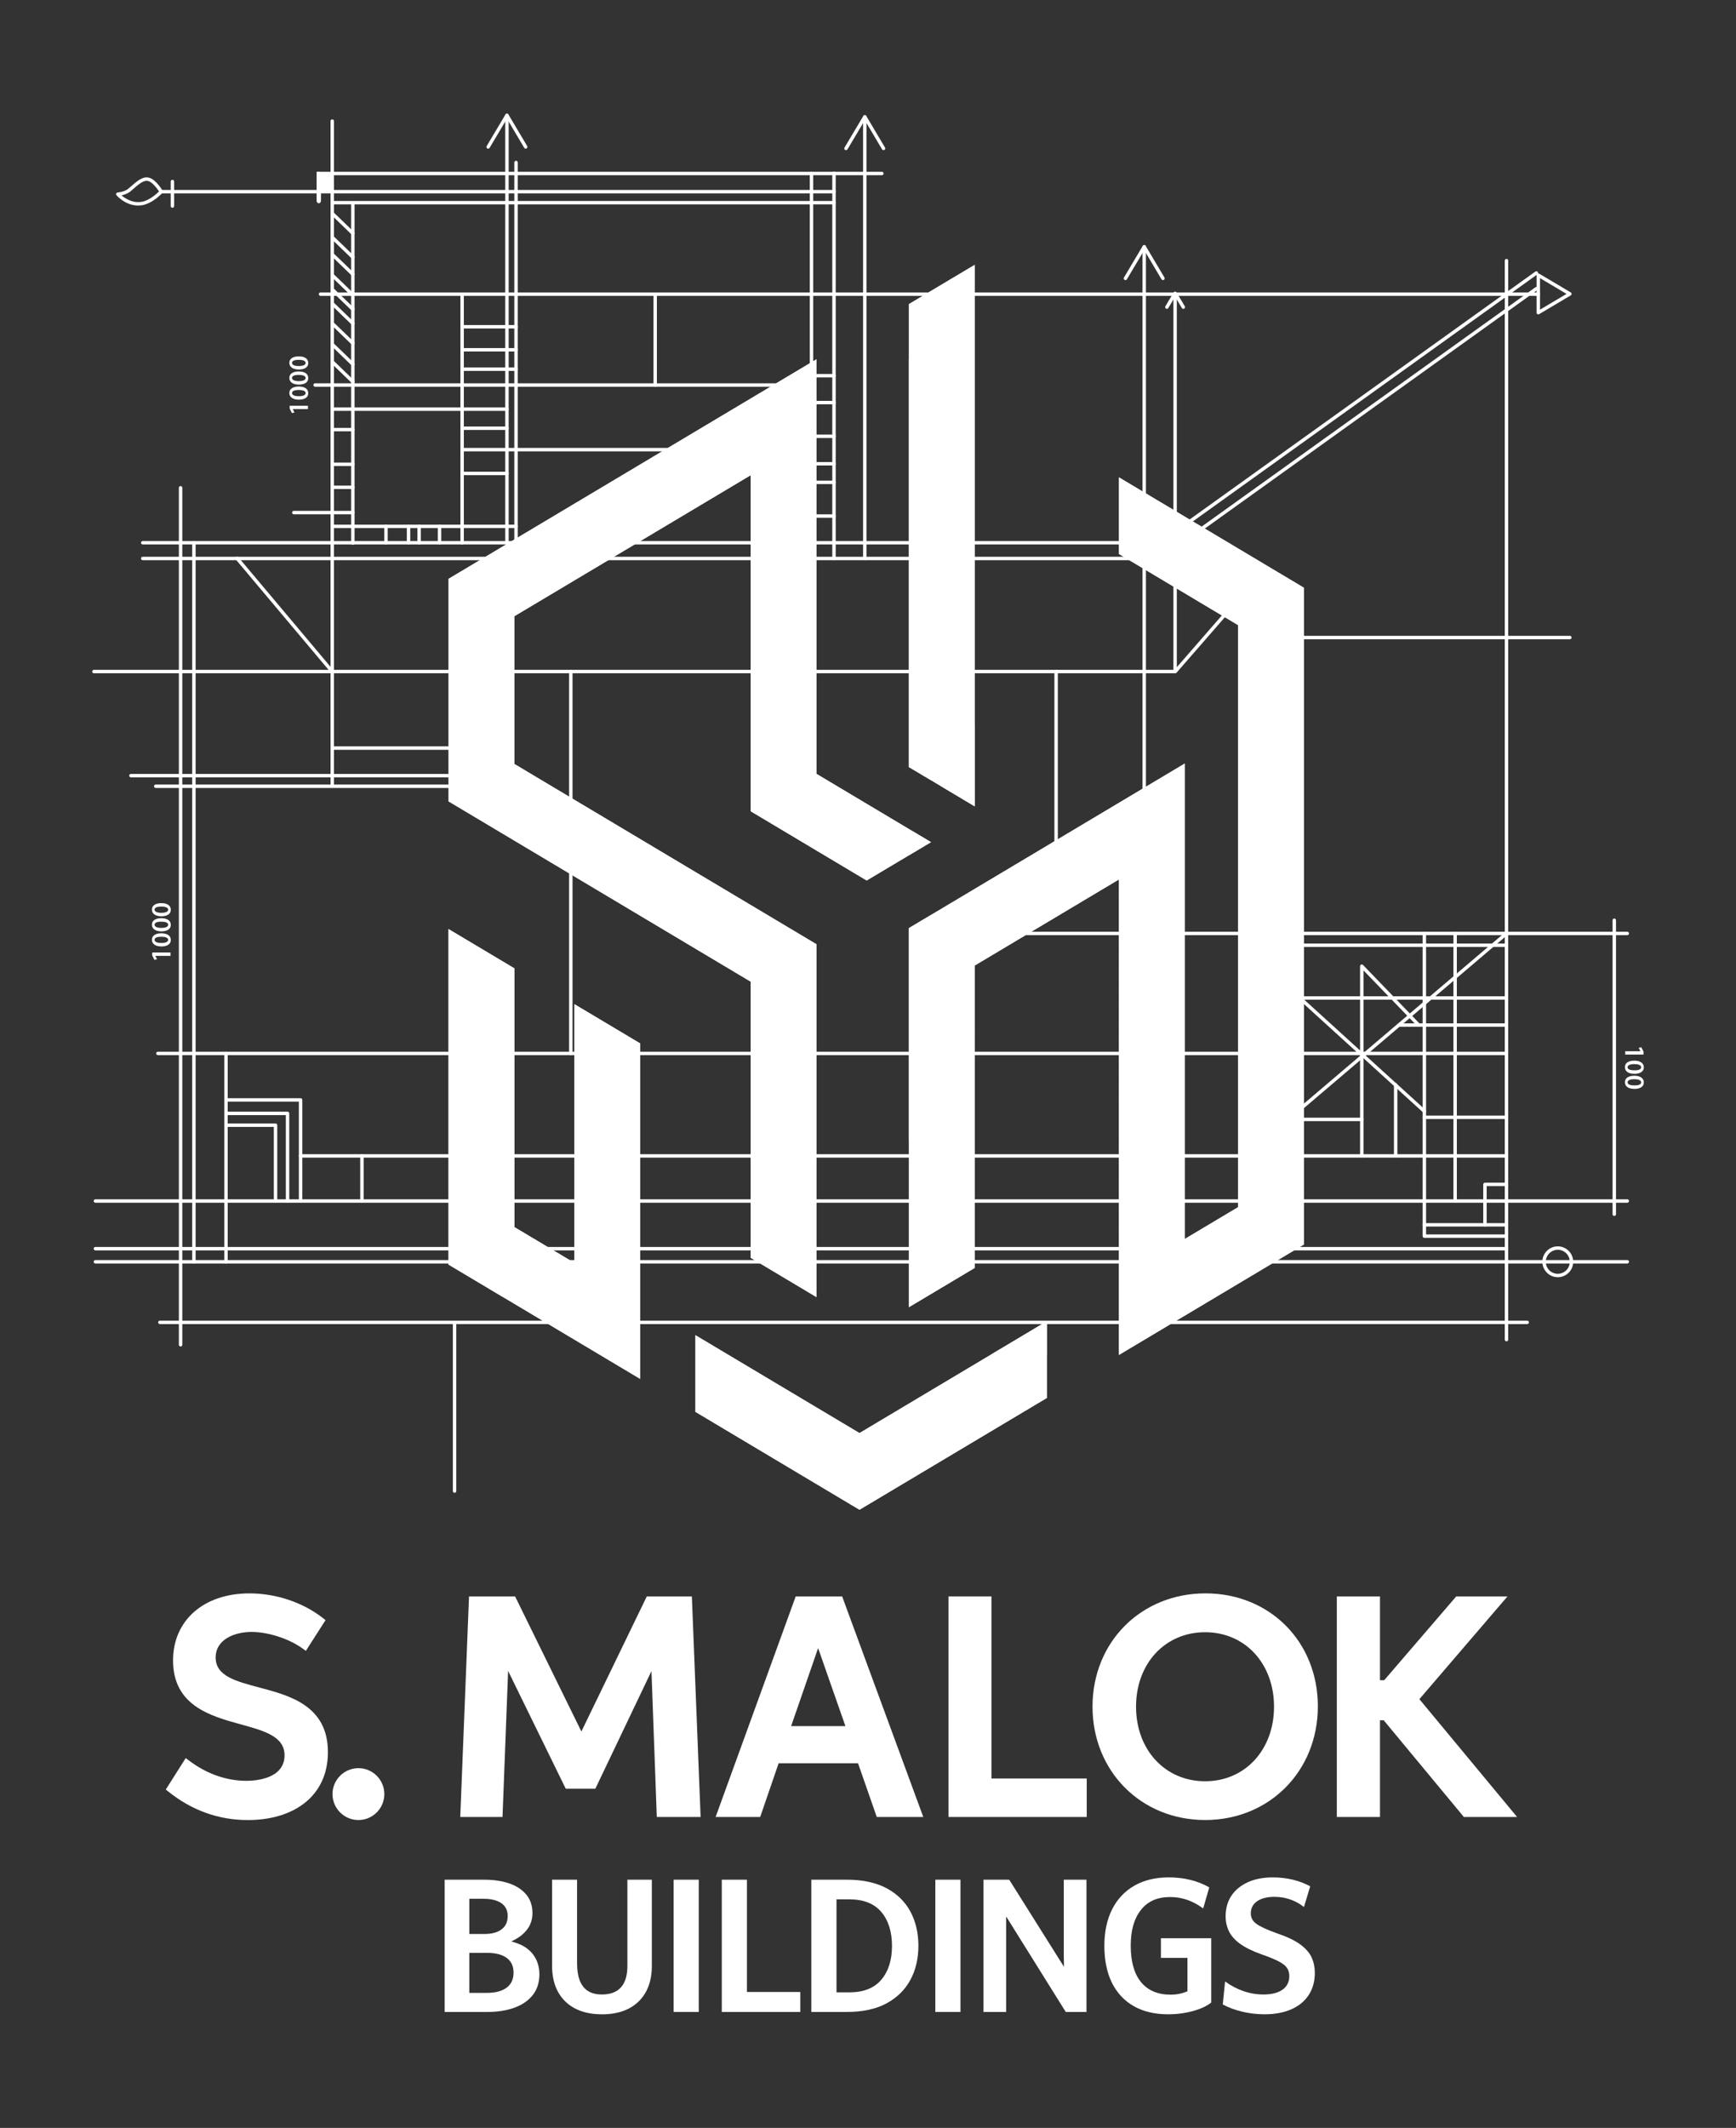 <svg xmlns="http://www.w3.org/2000/svg" xmlns:xlink="http://www.w3.org/1999/xlink" id="Layer_2" data-name="Layer 2" viewBox="0 0 1011.92 1239.76"><rect x="0" y="0" width="1011.92" height="1239.76" fill="#333333" stroke="none"/><defs><style>      .cls-1 {        fill: #fff;      }      .cls-2 {        clip-path: url(#clippath);      }    </style><clipPath id="clippath"><path class="cls-1" d="M535.48,450.26l-5.69-3.39V177.19l38.35-22.87v315.42l-32.66-19.48ZM568.14,794.9l-13.25,7.9-25.1,14.97-28.79,17.17-25.1-14.97-21.99-13.11-16.36-9.76-21.08-12.57-11.1-6.62v44.66l11.1,6.62,21.08,12.57,26.01,15.51,12.34,7.36,25.1,14.97,28.79-17.17,8.65-5.16,29.7-17.71,24.19-14.43,17.87-10.66v-44.66l-17.87,10.66-24.19,14.43ZM421.97,562.62l15.58,9.29v160.9l38.35,22.88v-205.57l-16.49-9.83-21.86-13.04-15.58-9.29-16.6-9.9-32.17-19.19-38.36-22.88-35.05-20.91v-86.05l3.93-2.34,7.16-4.27,23.96-14.29,6.32-3.77,32.04-19.11,32.17-19.19,32.18-19.19v195.76l30.21,18.02,8.14,4.86,29.29,17.47,24.6-14.67,5.69-3.39,7.15-4.27-12.84-7.66-24.6-14.67-29.29-17.47v-241.52l-38.35,22.88-32.18,19.19-32.17,19.19-38.36,22.88-31.12,18.56-3.93,2.34-26.35,15.72-7.16,4.27-4.85,2.89v129.62l38.36,22.87,35.05,20.91,38.36,22.88,11.33,6.76,20.84,12.43,16.6,9.9ZM334.84,585.1v150.74l-28.62-17.07-6.43-3.83v-150.75l-38.36-22.87v195.4l7.35,4.38,31.01,18.5,35.05,20.9,38.36,22.88v-195.4l-13.64-8.14-24.72-14.74ZM738.16,329.37l-16.49-9.84-31.06-18.53-38.35-22.87v44.66l38.35,22.87,10.11,6.04,20.95,12.49v339.14l-31.06,18.52v-277l-38.35,22.87-122.47,73.05v220.83l15.44-9.21h0l22.9-13.66v-176.18l10.08-6.01,74.04-44.17v277.02l107.76-64.28v-382.71l-21.86-13.03Z"></path></clipPath></defs><g><g><path class="cls-1" d="M956.19,612.47v-.03l-.98-1.95,1.52-.35,1.28,2.6v1.68h-10.65v-1.95h8.83Z"></path><path class="cls-1" d="M952.76,625.62c-3.43,0-5.58-1.34-5.58-3.89s2.24-3.76,5.48-3.78c3.31,0,5.54,1.41,5.54,3.9s-2.3,3.77-5.43,3.77ZM952.66,619.97c-2.6,0-3.94.71-3.94,1.82,0,1.19,1.44,1.8,4,1.8s3.93-.58,3.93-1.8c0-1.07-1.33-1.82-3.99-1.82Z"></path><path class="cls-1" d="M952.76,634.41c-3.43,0-5.58-1.34-5.58-3.89s2.24-3.76,5.48-3.78c3.31,0,5.54,1.41,5.54,3.9s-2.3,3.77-5.43,3.77ZM952.66,628.76c-2.6,0-3.94.71-3.94,1.82,0,1.19,1.44,1.8,4,1.8s3.93-.58,3.93-1.8c0-1.07-1.33-1.82-3.99-1.82Z"></path></g><g><path class="cls-1" d="M90.55,556.9v.03l.98,1.95-1.52.35-1.28-2.6v-1.68h10.65v1.95h-8.83Z"></path><path class="cls-1" d="M93.98,543.75c3.43,0,5.58,1.34,5.58,3.89s-2.24,3.76-5.48,3.78c-3.31,0-5.54-1.41-5.54-3.9s2.3-3.77,5.43-3.77ZM94.08,549.39c2.6,0,3.94-.71,3.94-1.82,0-1.19-1.44-1.8-4-1.8s-3.93.58-3.93,1.8c0,1.07,1.33,1.82,3.99,1.82Z"></path><path class="cls-1" d="M93.98,534.96c3.43,0,5.58,1.34,5.58,3.89s-2.24,3.76-5.48,3.78c-3.31,0-5.54-1.41-5.54-3.9s2.3-3.77,5.43-3.77ZM94.08,540.61c2.6,0,3.94-.71,3.94-1.82,0-1.19-1.44-1.8-4-1.8s-3.93.58-3.93,1.8c0,1.07,1.33,1.82,3.99,1.82Z"></path><path class="cls-1" d="M93.98,526.17c3.43,0,5.58,1.34,5.58,3.89s-2.24,3.76-5.48,3.78c-3.31,0-5.54-1.41-5.54-3.9s2.3-3.77,5.43-3.77ZM94.08,531.82c2.6,0,3.94-.71,3.94-1.82,0-1.19-1.44-1.8-4-1.8s-3.93.58-3.93,1.8c0,1.07,1.33,1.82,3.99,1.82Z"></path></g><g><path class="cls-1" d="M170.67,238.34v.03l.98,1.95-1.52.35-1.28-2.6v-1.68h10.65v1.95h-8.83Z"></path><path class="cls-1" d="M174.1,225.19c3.43,0,5.58,1.34,5.58,3.89s-2.24,3.76-5.48,3.78c-3.31,0-5.54-1.41-5.54-3.9s2.3-3.77,5.43-3.77ZM174.2,230.84c2.6,0,3.94-.71,3.94-1.82,0-1.19-1.44-1.8-4-1.8s-3.93.58-3.93,1.8c0,1.07,1.33,1.82,3.99,1.82Z"></path><path class="cls-1" d="M174.1,216.41c3.43,0,5.58,1.34,5.58,3.89s-2.24,3.76-5.48,3.78c-3.31,0-5.54-1.41-5.54-3.9s2.3-3.77,5.43-3.77ZM174.2,222.05c2.6,0,3.94-.71,3.94-1.82,0-1.19-1.44-1.8-4-1.8s-3.93.58-3.93,1.8c0,1.07,1.33,1.82,3.99,1.82Z"></path><path class="cls-1" d="M174.1,207.62c3.43,0,5.58,1.34,5.58,3.89s-2.24,3.76-5.48,3.78c-3.31,0-5.54-1.41-5.54-3.9s2.3-3.77,5.43-3.77ZM174.2,213.27c2.6,0,3.94-.71,3.94-1.82,0-1.19-1.44-1.8-4-1.8s-3.93.58-3.93,1.8c0,1.07,1.33,1.82,3.99,1.82Z"></path></g><path class="cls-1" d="M890.21,771.43H93.2c-.55,0-1-.45-1-1s.45-1,1-1h797.01c.55,0,1,.45,1,1s-.45,1-1,1Z"></path><path class="cls-1" d="M948.55,736.14H55.61c-.55,0-1-.45-1-1s.45-1,1-1h892.94c.55,0,1,.45,1,1s-.45,1-1,1Z"></path><path class="cls-1" d="M879.14,726.49v2H55.61c-.55,0-1-.45-1-1s.45-1,1-1h823.53Z"></path><g><path class="cls-1" d="M948.55,700.73H55.61c-.55,0-1-.45-1-1s.45-1,1-1h892.94c.55,0,1,.45,1,1s-.45,1-1,1Z"></path><path class="cls-1" d="M948.55,544.84h-395.59c-.55,0-1-.45-1-1s.45-1,1-1h395.59c.55,0,1,.45,1,1s-.45,1-1,1Z"></path></g><g><path class="cls-1" d="M105.26,784.49c-.55,0-1-.45-1-1v-499.29c0-.55.45-1,1-1s1,.45,1,1v499.29c0,.55-.45,1-1,1Z"></path><path class="cls-1" d="M879.14,151.84v628.65c0,.55-.45,1-1,1s-1-.45-1-1V151.84c0-.55.45-1,1-1s1,.45,1,1Z"></path></g><path class="cls-1" d="M940.97,708.43c-.55,0-1-.45-1-1v-171.29c0-.55.45-1,1-1s1,.45,1,1v171.29c0,.55-.45,1-1,1Z"></path><path class="cls-1" d="M878.14,721.2h-47.88c-.55,0-1-.45-1-1v-176.35c0-.55.45-1,1-1s1,.45,1,1v175.35h46.88c.55,0,1,.45,1,1s-.45,1-1,1Z"></path><path class="cls-1" d="M878.14,714.61h-47.88c-.55,0-1-.45-1-1s.45-1,1-1h47.88c.55,0,1,.45,1,1s-.45,1-1,1Z"></path><path class="cls-1" d="M878.14,674.46H175.2c-.55,0-1-.45-1-1s.45-1,1-1h702.94c.55,0,1,.45,1,1s-.45,1-1,1Z"></path><path class="cls-1" d="M676.26,317.2H83.2c-.55,0-1-.45-1-1s.45-1,1-1h592.74l219.03-156.99c.45-.32,1.07-.22,1.4.23.32.45.22,1.07-.23,1.4l-219.29,157.18c-.17.12-.37.19-.58.19Z"></path><path class="cls-1" d="M676.26,326.37H83.2c-.55,0-1-.45-1-1s.45-1,1-1h592.74l219.03-156.99c.45-.32,1.07-.22,1.4.23.32.45.22,1.07-.23,1.4l-219.29,157.18c-.17.12-.37.19-.58.19Z"></path><path class="cls-1" d="M113.03,736.14c-.55,0-1-.45-1-1v-418.94c0-.55.45-1,1-1s1,.45,1,1v418.94c0,.55-.45,1-1,1Z"></path><path class="cls-1" d="M878.14,614.73H92.03c-.55,0-1-.45-1-1s.45-1,1-1h786.12c.55,0,1,.45,1,1s-.45,1-1,1Z"></path><path class="cls-1" d="M288.44,459.08H90.79c-.55,0-1-.45-1-1s.45-1,1-1h197.65c.55,0,1,.45,1,1s-.45,1-1,1Z"></path><path class="cls-1" d="M288.44,452.9H76.32c-.55,0-1-.45-1-1s.45-1,1-1h212.12c.55,0,1,.45,1,1s-.45,1-1,1Z"></path><path class="cls-1" d="M684.97,392.26c-.55,0-1-.45-1-1v-220.16c0-.55.45-1,1-1s1,.45,1,1v220.16c0,.55-.45,1-1,1Z"></path><path class="cls-1" d="M848.2,700.73c-.55,0-1-.45-1-1v-155.88c0-.55.45-1,1-1s1,.45,1,1v155.88c0,.55-.45,1-1,1Z"></path><path class="cls-1" d="M734.61,666.96c-.28,0-.56-.12-.76-.35-.36-.42-.31-1.05.11-1.41l143.53-122.12c.42-.36,1.05-.31,1.41.11.36.42.31,1.05-.11,1.41l-143.53,122.12c-.19.16-.42.24-.65.24Z"></path><path class="cls-1" d="M793.79,674.46c-.55,0-1-.45-1-1v-110.56c0-.41.25-.77.62-.93.38-.15.81-.06,1.09.23l33.15,34.33c.38.4.37,1.03-.03,1.41-.4.38-1.03.37-1.41-.02l-31.43-32.55v108.08c0,.55-.45,1-1,1Z"></path><path class="cls-1" d="M878.14,582.43h-135.82c-.55,0-1-.45-1-1s.45-1,1-1h135.82c.55,0,1,.45,1,1s-.45,1-1,1Z"></path><path class="cls-1" d="M830.26,648.43c-.24,0-.48-.09-.67-.26l-72.59-66c-.41-.37-.44-1-.07-1.41.37-.41,1.01-.44,1.41-.07l72.59,66c.41.37.44,1,.07,1.41-.2.22-.47.33-.74.33Z"></path><path class="cls-1" d="M878.14,651.96h-47.88c-.55,0-1-.45-1-1s.45-1,1-1h47.88c.55,0,1,.45,1,1s-.45,1-1,1Z"></path><path class="cls-1" d="M813.53,674.46c-.55,0-1-.45-1-1v-41.44c0-.55.45-1,1-1s1,.45,1,1v41.44c0,.55-.45,1-1,1Z"></path><path class="cls-1" d="M793.79,653.2h-47.25c-.55,0-1-.45-1-1s.45-1,1-1h47.25c.55,0,1,.45,1,1s-.45,1-1,1Z"></path><path class="cls-1" d="M878.14,598.23h-62.75c-.55,0-1-.45-1-1s.45-1,1-1h62.75c.55,0,1,.45,1,1s-.45,1-1,1Z"></path><path class="cls-1" d="M878.14,551.73h-131.76c-.55,0-1-.45-1-1s.45-1,1-1h131.76c.55,0,1,.45,1,1s-.45,1-1,1Z"></path><path class="cls-1" d="M131.73,736.14c-.55,0-1-.45-1-1v-121.41c0-.55.45-1,1-1s1,.45,1,1v121.41c0,.55-.45,1-1,1Z"></path><path class="cls-1" d="M160.61,700.73c-.55,0-1-.45-1-1v-43.18h-27.88c-.55,0-1-.45-1-1s.45-1,1-1h28.88c.55,0,1,.45,1,1v44.18c0,.55-.45,1-1,1Z"></path><path class="cls-1" d="M175.2,700.73c-.55,0-1-.45-1-1v-57.91h-42.47c-.55,0-1-.45-1-1s.45-1,1-1h43.47c.55,0,1,.45,1,1v58.91c0,.55-.45,1-1,1Z"></path><path class="cls-1" d="M167.61,700.73c-.55,0-1-.45-1-1v-50.06h-34.88c-.55,0-1-.45-1-1s.45-1,1-1h35.88c.55,0,1,.45,1,1v51.06c0,.55-.45,1-1,1Z"></path><path class="cls-1" d="M210.97,700.73c-.55,0-1-.45-1-1v-26.26c0-.55.45-1,1-1s1,.45,1,1v26.26c0,.55-.45,1-1,1Z"></path><path class="cls-1" d="M264.97,869.73c-.55,0-1-.45-1-1v-98.29c0-.55.45-1,1-1s1,.45,1,1v98.29c0,.55-.45,1-1,1Z"></path><path class="cls-1" d="M689.76,179.95c-.34,0-.67-.17-.86-.49l-3.93-6.62-3.94,6.62c-.28.47-.89.63-1.37.35-.47-.28-.63-.9-.35-1.37l4.8-8.07c.18-.3.51-.49.86-.49h0c.35,0,.68.19.86.49l4.79,8.07c.28.47.12,1.09-.35,1.37-.16.1-.34.14-.51.14Z"></path><path class="cls-1" d="M656.02,163.2c-.17,0-.35-.05-.51-.14-.48-.28-.63-.9-.35-1.37l10.95-18.41c.18-.3.51-.49.86-.49h0c.35,0,.68.19.86.49l10.93,18.41c.28.47.12,1.09-.35,1.37-.48.28-1.09.12-1.37-.35l-10.07-16.97-10.09,16.97c-.19.31-.52.49-.86.49Z"></path><path class="cls-1" d="M896.67,183.17c-.17,0-.34-.04-.5-.13-.31-.18-.5-.51-.5-.87v-21.88c0-.36.19-.69.51-.87s.7-.17,1,0l18.41,10.95c.3.18.49.51.49.86s-.19.68-.49.86l-18.41,10.93c-.16.09-.33.14-.51.14ZM897.67,162.04v18.37l15.46-9.17-15.46-9.19Z"></path><path class="cls-1" d="M493.14,87.49c-.17,0-.35-.05-.51-.14-.47-.28-.63-.9-.35-1.37l10.95-18.41c.18-.3.51-.49.86-.49h0c.35,0,.68.19.86.49l10.93,18.41c.28.47.12,1.09-.35,1.37-.48.28-1.09.12-1.37-.35l-10.07-16.97-10.09,16.97c-.19.31-.52.49-.86.49Z"></path><path class="cls-1" d="M284.55,86.61c-.17,0-.35-.05-.51-.14-.47-.28-.63-.9-.35-1.37l10.95-18.41c.18-.3.51-.49.86-.49h0c.35,0,.68.19.86.49l10.93,18.41c.28.47.13,1.09-.35,1.37-.47.28-1.09.13-1.37-.35l-10.07-16.97-10.09,16.97c-.19.31-.52.49-.86.49Z"></path><path class="cls-1" d="M666.97,468.96c-.55,0-1-.45-1-1V143.78c0-.55.45-1,1-1s1,.45,1,1v324.18c0,.55-.45,1-1,1Z"></path><path class="cls-1" d="M685.07,392.26H54.73c-.55,0-1-.45-1-1s.45-1,1-1h629.88l36.04-41.36c.36-.42,1-.46,1.41-.1.42.36.46.99.1,1.41l-36.34,41.71c-.19.22-.46.34-.75.34Z"></path><path class="cls-1" d="M865.58,714.61c-.55,0-1-.45-1-1v-23.56c0-.55.45-1,1-1h12.56c.55,0,1,.45,1,1s-.45,1-1,1h-11.56v22.56c0,.55-.45,1-1,1Z"></path><path class="cls-1" d="M615.61,513.31c-.55,0-1-.45-1-1v-121.06c0-.55.45-1,1-1s1,.45,1,1v121.06c0,.55-.45,1-1,1Z"></path><path class="cls-1" d="M194.67,70.55v387.53c0,.55-.45,1-1,1s-1-.45-1-1V70.55c0-.55.45-1,1-1s1,.45,1,1Z"></path><path class="cls-1" d="M205.67,317.42c-.55,0-1-.45-1-1V118.55c0-.55.45-1,1-1s1,.45,1,1v197.87c0,.55-.45,1-1,1Z"></path><path class="cls-1" d="M504.08,326.37c-.55,0-1-.45-1-1V68.08c0-.55.45-1,1-1s1,.45,1,1v257.29c0,.55-.45,1-1,1Z"></path><path class="cls-1" d="M486.14,326.37c-.55,0-1-.45-1-1V100.9c0-.55.45-1,1-1s1,.45,1,1v224.47c0,.55-.45,1-1,1Z"></path><path class="cls-1" d="M473.03,326.55c-.55,0-1-.45-1-1V101.08c0-.55.45-1,1-1s1,.45,1,1v224.47c0,.55-.45,1-1,1Z"></path><path class="cls-1" d="M295.5,317.42c-.55,0-1-.45-1-1V67.2c0-.55.45-1,1-1s1,.45,1,1v249.22c0,.55-.45,1-1,1Z"></path><path class="cls-1" d="M300.79,317.42c-.55,0-1-.45-1-1V94.67c0-.55.45-1,1-1s1,.45,1,1v221.75c0,.55-.45,1-1,1Z"></path><path class="cls-1" d="M193.67,392.26c-.29,0-.57-.12-.77-.36l-55.41-65.88c-.36-.42-.3-1.05.12-1.41.42-.36,1.05-.3,1.41.12l55.41,65.88c.36.42.3,1.05-.12,1.41-.19.16-.42.23-.64.23Z"></path><path class="cls-1" d="M279.08,436.84h-85.41c-.55,0-1-.45-1-1s.45-1,1-1h85.41c.55,0,1,.45,1,1s-.45,1-1,1Z"></path><path class="cls-1" d="M896.67,172.37H186.85c-.55,0-1-.45-1-1s.45-1,1-1h709.82c.55,0,1,.45,1,1s-.45,1-1,1Z"></path><path class="cls-1" d="M915.08,372.43h-165.53c-.55,0-1-.45-1-1s.45-1,1-1h165.53c.55,0,1,.45,1,1s-.45,1-1,1Z"></path><path class="cls-1" d="M269.38,317.2c-.55,0-1-.45-1-1v-144.82c0-.55.45-1,1-1s1,.45,1,1v144.82c0,.55-.45,1-1,1Z"></path><path class="cls-1" d="M332.73,614.73c-.55,0-1-.45-1-1v-222.47c0-.55.45-1,1-1s1,.45,1,1v222.47c0,.55-.45,1-1,1Z"></path><path class="cls-1" d="M473.03,225.31H183.67c-.55,0-1-.45-1-1s.45-1,1-1h289.35c.55,0,1,.45,1,1s-.45,1-1,1Z"></path><path class="cls-1" d="M295.5,239.37h-89.82c-.55,0-1-.45-1-1s.45-1,1-1h89.82c.55,0,1,.45,1,1s-.45,1-1,1Z"></path><path class="cls-1" d="M295.5,250.49h-26.12c-.55,0-1-.45-1-1s.45-1,1-1h26.12c.55,0,1,.45,1,1s-.45,1-1,1Z"></path><path class="cls-1" d="M438.14,262.96h-168.76c-.55,0-1-.45-1-1s.45-1,1-1h168.76c.55,0,1,.45,1,1s-.45,1-1,1Z"></path><path class="cls-1" d="M295.5,276.84h-26.12c-.55,0-1-.45-1-1s.45-1,1-1h26.12c.55,0,1,.45,1,1s-.45,1-1,1Z"></path><path class="cls-1" d="M300.79,191.37h-31.41c-.55,0-1-.45-1-1s.45-1,1-1h31.41c.55,0,1,.45,1,1s-.45,1-1,1Z"></path><path class="cls-1" d="M300.79,204.78h-31.41c-.55,0-1-.45-1-1s.45-1,1-1h31.41c.55,0,1,.45,1,1s-.45,1-1,1Z"></path><path class="cls-1" d="M300.79,216.08h-31.41c-.55,0-1-.45-1-1s.45-1,1-1h31.41c.55,0,1,.45,1,1s-.45,1-1,1Z"></path><path class="cls-1" d="M381.91,225.31c-.55,0-1-.45-1-1v-52.94c0-.55.45-1,1-1s1,.45,1,1v52.94c0,.55-.45,1-1,1Z"></path><path class="cls-1" d="M300.79,307.67h-107.12c-.55,0-1-.45-1-1s.45-1,1-1h107.12c.55,0,1,.45,1,1s-.45,1-1,1Z"></path><path class="cls-1" d="M514.05,102.08H185.55c-.55,0-1-.45-1-1s.45-1,1-1h328.5c.55,0,1,.45,1,1s-.45,1-1,1Z"></path><path class="cls-1" d="M487.14,118.08c0,.55-.45,1-1,1H192.67v-2h293.47c.55,0,1,.45,1,1Z"></path><path class="cls-1" d="M486.14,112.67H93.94c-.55,0-1-.45-1-1s.45-1,1-1h392.21c.55,0,1,.45,1,1s-.45,1-1,1Z"></path><path class="cls-1" d="M100.5,121.05c-.55,0-1-.45-1-1v-14.29c0-.55.45-1,1-1s1,.45,1,1v14.29c0,.55-.45,1-1,1Z"></path><path class="cls-1" d="M80.55,119.75c-7.45,0-12.41-5.71-12.63-5.97-.25-.29-.31-.69-.16-1.04.15-.35.48-.58.86-.61.04,0,3.95-.25,6.28-2.28l.41-.36c4.98-4.35,7.99-6.97,11.75-5.91,3.74,1.06,7.36,6.9,7.76,7.56.23.38.18.86-.11,1.19-.24.27-6.01,6.59-12.51,7.32-.56.06-1.11.09-1.65.09ZM70.83,113.83c2.02,1.72,6.08,4.41,11.14,3.84,4.71-.53,9.23-4.64,10.73-6.14-1.26-1.91-3.94-5.39-6.18-6.03-2.72-.77-5.42,1.59-9.89,5.49l-.41.36c-1.64,1.43-3.8,2.13-5.38,2.47Z"></path><path class="cls-1" d="M256.2,317.2c-.55,0-1-.45-1-1v-9.53c0-.55.45-1,1-1s1,.45,1,1v9.53c0,.55-.45,1-1,1Z"></path><path class="cls-1" d="M244.32,317.2c-.55,0-1-.45-1-1v-9.53c0-.55.45-1,1-1s1,.45,1,1v9.53c0,.55-.45,1-1,1Z"></path><path class="cls-1" d="M238.14,317.2c-.55,0-1-.45-1-1v-9.53c0-.55.45-1,1-1s1,.45,1,1v9.53c0,.55-.45,1-1,1Z"></path><path class="cls-1" d="M225,317.2c-.55,0-1-.45-1-1v-9.53c0-.55.45-1,1-1s1,.45,1,1v9.53c0,.55-.45,1-1,1Z"></path><path class="cls-1" d="M205.67,299.64h-34.41c-.55,0-1-.45-1-1s.45-1,1-1h34.41c.55,0,1,.45,1,1s-.45,1-1,1Z"></path><path class="cls-1" d="M205.67,284.9h-12c-.55,0-1-.45-1-1s.45-1,1-1h12c.55,0,1,.45,1,1s-.45,1-1,1Z"></path><path class="cls-1" d="M205.67,271.49h-12c-.55,0-1-.45-1-1s.45-1,1-1h12c.55,0,1,.45,1,1s-.45,1-1,1Z"></path><path class="cls-1" d="M205.67,251.28h-12c-.55,0-1-.45-1-1s.45-1,1-1h12c.55,0,1,.45,1,1s-.45,1-1,1Z"></path><path class="cls-1" d="M205.67,239.37h-12c-.55,0-1-.45-1-1s.45-1,1-1h12c.55,0,1,.45,1,1s-.45,1-1,1Z"></path><path class="cls-1" d="M205.67,223.37c-.25,0-.5-.09-.69-.28l-12-11.59c-.4-.38-.41-1.02-.02-1.41.38-.4,1.02-.41,1.41-.02l12,11.59c.4.38.41,1.02.02,1.41-.2.2-.46.31-.72.31Z"></path><path class="cls-1" d="M205.67,213.19c-.25,0-.5-.09-.69-.28l-12-11.59c-.4-.38-.41-1.02-.02-1.41.38-.4,1.02-.41,1.41-.02l12,11.59c.4.38.41,1.02.02,1.41-.2.2-.46.31-.72.31Z"></path><path class="cls-1" d="M205.67,201c-.25,0-.5-.09-.69-.28l-12-11.59c-.4-.38-.41-1.02-.02-1.41.38-.4,1.02-.41,1.41-.02l12,11.59c.4.38.41,1.02.02,1.41-.2.2-.46.31-.72.31Z"></path><path class="cls-1" d="M205.67,189.41c-.25,0-.5-.09-.69-.28l-12-11.59c-.4-.38-.41-1.02-.02-1.41.38-.4,1.02-.41,1.41-.02l12,11.59c.4.38.41,1.02.02,1.41-.2.2-.46.31-.72.31Z"></path><path class="cls-1" d="M205.67,181.19c-.25,0-.5-.09-.69-.28l-12-11.59c-.4-.38-.41-1.02-.02-1.41.38-.4,1.02-.41,1.41-.02l12,11.59c.4.38.41,1.02.02,1.41-.2.2-.46.31-.72.31Z"></path><path class="cls-1" d="M205.67,172.88c-.25,0-.5-.09-.69-.28l-12-11.59c-.4-.38-.41-1.02-.02-1.41.38-.4,1.02-.41,1.41-.02l12,11.59c.4.38.41,1.02.02,1.41-.2.2-.46.31-.72.31Z"></path><path class="cls-1" d="M205.67,160.8c-.25,0-.5-.09-.69-.28l-12-11.59c-.4-.38-.41-1.02-.02-1.41.38-.4,1.02-.41,1.41-.02l12,11.59c.4.38.41,1.02.02,1.41-.2.2-.46.31-.72.31Z"></path><path class="cls-1" d="M205.67,150.85c-.25,0-.5-.09-.69-.28l-12-11.59c-.4-.38-.41-1.02-.02-1.41.38-.4,1.02-.41,1.41-.02l12,11.59c.4.38.41,1.02.02,1.41-.2.2-.46.31-.72.31Z"></path><path class="cls-1" d="M205.67,136.93c-.25,0-.5-.09-.69-.28l-12-11.59c-.4-.38-.41-1.02-.02-1.41.38-.4,1.02-.41,1.41-.02l12,11.59c.4.38.41,1.02.02,1.41-.2.2-.46.31-.72.31Z"></path><path class="cls-1" d="M486.14,301.67h-13.12c-.55,0-1-.45-1-1s.45-1,1-1h13.12c.55,0,1,.45,1,1s-.45,1-1,1Z"></path><path class="cls-1" d="M486.14,282.02h-13.12c-.55,0-1-.45-1-1s.45-1,1-1h13.12c.55,0,1,.45,1,1s-.45,1-1,1Z"></path><path class="cls-1" d="M486.14,271.2h-13.12c-.55,0-1-.45-1-1s.45-1,1-1h13.12c.55,0,1,.45,1,1s-.45,1-1,1Z"></path><path class="cls-1" d="M486.14,255.2h-13.12c-.55,0-1-.45-1-1s.45-1,1-1h13.12c.55,0,1,.45,1,1s-.45,1-1,1Z"></path><path class="cls-1" d="M486.14,235.55h-13.12c-.55,0-1-.45-1-1s.45-1,1-1h13.12c.55,0,1,.45,1,1s-.45,1-1,1Z"></path><path class="cls-1" d="M486.14,219.9h-13.12c-.55,0-1-.45-1-1s.45-1,1-1h13.12c.55,0,1,.45,1,1s-.45,1-1,1Z"></path><path class="cls-1" d="M189.64,100.87l-4.09-.79h-1v16.87c0,.82.57,1.48,1.27,1.48h0c.7,0,1.27-.66,1.27-1.48v-4.55h6.57v-10.55l-.88-1.1-3.15.1Z"></path><path class="cls-1" d="M908.04,744.12c-4.96,0-8.99-4.03-8.99-8.99s4.03-8.99,8.99-8.99,8.99,4.03,8.99,8.99-4.03,8.99-8.99,8.99ZM908.04,728.15c-3.85,0-6.99,3.13-6.99,6.99s3.13,6.99,6.99,6.99,6.99-3.13,6.99-6.99-3.13-6.99-6.99-6.99Z"></path></g><g><path class="cls-1" d="M535.48,450.26l-5.69-3.39V177.19l38.35-22.87v315.42l-32.66-19.48ZM568.14,794.9l-13.25,7.9-25.1,14.97-28.79,17.17-25.1-14.97-21.99-13.11-16.36-9.76-21.08-12.57-11.1-6.62v44.66l11.1,6.62,21.08,12.57,26.01,15.51,12.34,7.36,25.1,14.97,28.79-17.17,8.65-5.16,29.7-17.71,24.19-14.43,17.87-10.66v-44.66l-17.87,10.66-24.19,14.43ZM421.97,562.62l15.58,9.29v160.9l38.35,22.88v-205.57l-16.49-9.83-21.86-13.04-15.58-9.29-16.6-9.9-32.17-19.19-38.36-22.88-35.05-20.91v-86.05l3.93-2.34,7.16-4.27,23.96-14.29,6.32-3.77,32.04-19.11,32.17-19.19,32.18-19.19v195.76l30.21,18.02,8.14,4.86,29.29,17.47,24.6-14.67,5.69-3.39,7.15-4.27-12.84-7.66-24.6-14.67-29.29-17.47v-241.52l-38.35,22.88-32.18,19.19-32.17,19.19-38.36,22.88-31.12,18.56-3.93,2.34-26.35,15.72-7.16,4.27-4.85,2.89v129.62l38.36,22.87,35.05,20.91,38.36,22.88,11.33,6.76,20.84,12.43,16.6,9.9ZM334.84,585.1v150.74l-28.62-17.07-6.43-3.83v-150.75l-38.36-22.87v195.4l7.35,4.38,31.01,18.5,35.05,20.9,38.36,22.88v-195.4l-13.64-8.14-24.72-14.74ZM738.16,329.37l-16.49-9.84-31.06-18.53-38.35-22.87v44.66l38.35,22.87,10.11,6.04,20.95,12.49v339.14l-31.06,18.52v-277l-38.35,22.87-122.47,73.05v220.83l15.44-9.21h0l22.9-13.66v-176.18l10.08-6.01,74.04-44.17v277.02l107.76-64.28v-382.71l-21.86-13.03Z"></path><g class="cls-2"><polygon class="cls-1" points="529.79 650.94 737.48 768.86 725.83 789.39 529.79 789.39 529.79 650.94"></polygon><polygon class="cls-1" points="529.79 643.95 740.49 763.57 737.48 768.86 529.79 650.94 529.79 643.95"></polygon><polygon class="cls-1" points="529.79 636.96 743.49 758.28 740.49 763.57 529.79 643.95 529.79 636.96"></polygon><polygon class="cls-1" points="529.79 629.96 746.49 753 743.49 758.28 529.79 636.96 529.79 629.96"></polygon><polygon class="cls-1" points="529.79 622.97 749.49 747.71 746.49 753 529.79 629.96 529.79 622.97"></polygon><polygon class="cls-1" points="529.79 615.98 752.5 742.42 749.49 747.71 529.79 622.97 529.79 615.98"></polygon><polygon class="cls-1" points="529.79 608.98 755.5 737.13 752.5 742.42 529.79 615.98 529.79 608.98"></polygon><polygon class="cls-1" points="529.79 601.99 758.5 731.84 755.5 737.13 529.79 608.98 529.79 601.99"></polygon><polygon class="cls-1" points="529.79 595 760.02 725.71 760.02 729.16 758.5 731.84 529.79 601.99 529.79 595"></polygon><polygon class="cls-1" points="529.79 588 760.02 718.72 760.02 725.71 529.79 595 529.79 588"></polygon><polygon class="cls-1" points="529.79 581.01 760.02 711.72 760.02 718.72 529.79 588 529.79 581.01"></polygon><polygon class="cls-1" points="529.79 574.02 760.02 704.73 760.02 711.72 529.79 581.01 529.79 574.02"></polygon><polygon class="cls-1" points="529.79 567.02 760.02 697.74 760.02 704.73 529.79 574.02 529.79 567.02"></polygon><polygon class="cls-1" points="529.79 560.03 760.02 690.74 760.02 697.74 529.79 567.02 529.79 560.03"></polygon><polygon class="cls-1" points="529.79 553.03 760.02 683.75 760.02 690.74 529.79 560.03 529.79 553.03"></polygon><polygon class="cls-1" points="529.79 546.04 760.02 676.76 760.02 683.75 529.79 553.03 529.79 546.04"></polygon><polygon class="cls-1" points="529.79 539.05 760.02 669.76 760.02 676.76 529.79 546.04 529.79 539.05"></polygon><polygon class="cls-1" points="529.79 532.05 760.02 662.77 760.02 669.76 529.79 539.05 529.79 532.05"></polygon><polygon class="cls-1" points="529.79 525.06 760.02 655.78 760.02 662.77 529.79 532.05 529.79 525.06"></polygon><polygon class="cls-1" points="529.79 518.07 760.02 648.78 760.02 655.78 529.79 525.06 529.79 518.07"></polygon><polygon class="cls-1" points="529.79 511.07 760.02 641.79 760.02 648.78 529.79 518.07 529.79 511.07"></polygon><polygon class="cls-1" points="529.79 504.08 760.02 634.79 760.02 641.79 529.79 511.07 529.79 504.08"></polygon><polygon class="cls-1" points="529.79 497.09 760.02 627.8 760.02 634.79 529.79 504.08 529.79 497.09"></polygon><polygon class="cls-1" points="529.79 490.09 760.02 620.81 760.02 627.8 529.79 497.09 529.79 490.09"></polygon><polygon class="cls-1" points="529.79 489.79 532.67 484.73 760.02 613.81 760.02 620.81 529.79 490.09 529.79 489.79"></polygon><polygon class="cls-1" points="532.67 484.73 535.67 479.44 760.02 606.82 760.02 613.81 532.67 484.73"></polygon><polygon class="cls-1" points="535.67 479.44 538.67 474.15 760.02 599.83 760.02 606.82 535.67 479.44"></polygon><polygon class="cls-1" points="538.67 474.15 541.67 468.86 760.02 592.83 760.02 599.83 538.67 474.15"></polygon><polygon class="cls-1" points="541.67 468.86 544.68 463.57 760.02 585.84 760.02 592.83 541.67 468.86"></polygon><polygon class="cls-1" points="544.68 463.57 547.68 458.29 760.02 578.85 760.02 585.84 544.68 463.57"></polygon><polygon class="cls-1" points="547.68 458.29 550.68 453 760.02 571.85 760.02 578.85 547.68 458.29"></polygon><polygon class="cls-1" points="550.68 453 553.68 447.71 760.02 564.86 760.02 571.85 550.68 453"></polygon><polygon class="cls-1" points="553.68 447.71 556.69 442.42 760.02 557.87 760.02 564.86 553.68 447.71"></polygon><polygon class="cls-1" points="556.69 442.42 559.69 437.13 760.02 550.87 760.02 557.87 556.69 442.42"></polygon><polygon class="cls-1" points="559.69 437.13 562.69 431.84 760.02 543.88 760.02 550.87 559.69 437.13"></polygon><polygon class="cls-1" points="562.69 431.84 565.7 426.55 760.02 536.88 760.02 543.88 562.69 431.84"></polygon><polygon class="cls-1" points="565.7 426.55 568.7 421.26 760.02 529.89 760.02 536.88 565.7 426.55"></polygon><polygon class="cls-1" points="568.7 421.26 571.7 415.98 760.02 522.9 760.02 529.89 568.7 421.26"></polygon><polygon class="cls-1" points="571.7 415.98 574.7 410.69 760.02 515.9 760.02 522.9 571.7 415.98"></polygon><polygon class="cls-1" points="574.7 410.69 577.71 405.4 760.02 508.91 760.02 515.9 574.7 410.69"></polygon><polygon class="cls-1" points="577.71 405.4 580.71 400.11 760.02 501.92 760.02 508.91 577.71 405.4"></polygon><polygon class="cls-1" points="580.71 400.11 583.71 394.82 760.02 494.92 760.02 501.92 580.71 400.11"></polygon><polygon class="cls-1" points="583.71 394.82 586.71 389.53 760.02 487.93 760.02 494.92 583.71 394.82"></polygon><polygon class="cls-1" points="586.71 389.53 589.72 384.24 760.02 480.94 760.02 487.93 586.71 389.53"></polygon><polygon class="cls-1" points="589.72 384.24 592.72 378.95 760.02 473.94 760.02 480.94 589.72 384.24"></polygon><polygon class="cls-1" points="592.72 378.95 595.72 373.67 760.02 466.95 760.02 473.94 592.72 378.95"></polygon><polygon class="cls-1" points="595.72 373.67 598.73 368.38 760.02 459.96 760.02 466.95 595.72 373.67"></polygon><polygon class="cls-1" points="598.73 368.38 601.73 363.09 760.02 452.96 760.02 459.96 598.73 368.38"></polygon><polygon class="cls-1" points="601.73 363.09 604.73 357.8 760.02 445.97 760.02 452.96 601.73 363.09"></polygon><polygon class="cls-1" points="604.73 357.8 607.73 352.51 760.02 438.97 760.02 445.97 604.73 357.8"></polygon><polygon class="cls-1" points="607.73 352.51 610.74 347.22 760.02 431.98 760.02 438.97 607.73 352.51"></polygon><polygon class="cls-1" points="610.74 347.22 613.74 341.93 760.02 424.99 760.02 431.98 610.74 347.22"></polygon><polygon class="cls-1" points="613.74 341.93 616.74 336.64 760.02 417.99 760.02 424.99 613.74 341.93"></polygon><polygon class="cls-1" points="616.74 336.64 619.74 331.36 760.02 411 760.02 417.99 616.74 336.64"></polygon><polygon class="cls-1" points="619.74 331.36 622.75 326.07 760.02 404.01 760.02 411 619.74 331.36"></polygon><polygon class="cls-1" points="622.75 326.07 625.75 320.78 760.02 397.01 760.02 404.01 622.75 326.07"></polygon><polygon class="cls-1" points="625.75 320.78 628.75 315.49 760.02 390.02 760.02 397.01 625.75 320.78"></polygon><polygon class="cls-1" points="628.75 315.49 631.76 310.2 760.02 383.03 760.02 390.02 628.75 315.49"></polygon><polygon class="cls-1" points="631.76 310.2 634.76 304.91 760.02 376.03 760.02 383.03 631.76 310.2"></polygon><polygon class="cls-1" points="634.76 304.91 637.76 299.62 760.02 369.04 760.02 376.03 634.76 304.91"></polygon><polygon class="cls-1" points="637.76 299.62 640.76 294.33 760.02 362.05 760.02 369.04 637.76 299.62"></polygon><polygon class="cls-1" points="640.76 294.33 643.77 289.05 760.02 355.05 760.02 362.05 640.76 294.33"></polygon><polygon class="cls-1" points="643.77 289.05 646.77 283.76 760.02 348.06 760.02 355.05 643.77 289.05"></polygon><polygon class="cls-1" points="646.77 283.76 649.77 278.47 760.02 341.06 760.02 348.06 646.77 283.76"></polygon><polygon class="cls-1" points="649.77 278.47 649.96 278.13 661.49 278.13 760.02 334.07 760.02 341.06 649.77 278.47"></polygon><polygon class="cls-1" points="673.81 278.13 760.02 327.08 760.02 334.07 661.49 278.13 673.81 278.13"></polygon><polygon class="cls-1" points="686.13 278.13 760.02 320.08 760.02 327.08 673.81 278.13 686.13 278.13"></polygon><polygon class="cls-1" points="698.45 278.13 760.02 313.09 760.02 320.08 686.13 278.13 698.45 278.13"></polygon><polygon class="cls-1" points="710.76 278.13 760.02 306.1 760.02 313.09 698.45 278.13 710.76 278.13"></polygon><polygon class="cls-1" points="723.08 278.13 760.02 299.1 760.02 306.1 710.76 278.13 723.08 278.13"></polygon><polygon class="cls-1" points="735.4 278.13 760.02 292.11 760.02 299.1 723.08 278.13 735.4 278.13"></polygon><polygon class="cls-1" points="760.02 292.11 735.4 278.13 760.02 278.13 760.02 292.11"></polygon><polygon class="cls-1" points="336.71 541.32 373.2 562.04 373.2 803.38 261.43 803.38 261.43 541.32 336.71 541.32"></polygon><polygon class="cls-1" points="349.03 541.32 373.2 555.05 373.2 562.04 336.71 541.32 349.03 541.32"></polygon><polygon class="cls-1" points="361.35 541.32 373.2 548.05 373.2 555.05 349.03 541.32 361.35 541.32"></polygon><polygon class="cls-1" points="373.2 548.05 361.35 541.32 373.2 541.32 373.2 548.05"></polygon><polygon class="cls-1" points="261.43 498.58 535.75 654.33 478.2 755.69 261.43 755.69 261.43 498.58"></polygon><polygon class="cls-1" points="261.43 491.59 538.76 649.04 535.75 654.33 261.43 498.58 261.43 491.59"></polygon><polygon class="cls-1" points="261.43 484.59 541.76 643.75 538.76 649.04 261.43 491.59 261.43 484.59"></polygon><polygon class="cls-1" points="261.43 477.6 542.63 637.25 542.63 642.21 541.76 643.75 261.43 484.59 261.43 477.6"></polygon><polygon class="cls-1" points="261.43 470.61 542.63 630.26 542.63 637.25 261.43 477.6 261.43 470.61"></polygon><polygon class="cls-1" points="261.43 463.61 542.63 623.27 542.63 630.26 261.43 470.61 261.43 463.61"></polygon><polygon class="cls-1" points="261.43 456.62 542.63 616.27 542.63 623.27 261.43 463.61 261.43 456.62"></polygon><polygon class="cls-1" points="261.43 449.63 542.63 609.28 542.63 616.27 261.43 456.62 261.43 449.63"></polygon><polygon class="cls-1" points="261.43 442.63 542.63 602.29 542.63 609.28 261.43 449.63 261.43 442.63"></polygon><polygon class="cls-1" points="261.43 435.64 542.63 595.29 542.63 602.29 261.43 442.63 261.43 435.64"></polygon><polygon class="cls-1" points="261.43 428.65 542.63 588.3 542.63 595.29 261.43 435.64 261.43 428.65"></polygon><polygon class="cls-1" points="261.43 421.65 542.63 581.31 542.63 588.3 261.43 428.65 261.43 421.65"></polygon><polygon class="cls-1" points="261.43 414.66 542.63 574.31 542.63 581.31 261.43 421.65 261.43 414.66"></polygon><polygon class="cls-1" points="261.43 407.67 542.63 567.32 542.63 574.31 261.43 414.66 261.43 407.67"></polygon><polygon class="cls-1" points="261.43 400.67 542.63 560.32 542.63 567.32 261.43 407.67 261.43 400.67"></polygon><polygon class="cls-1" points="261.43 393.68 542.63 553.33 542.63 560.32 261.43 400.67 261.43 393.68"></polygon><polygon class="cls-1" points="261.43 386.68 542.63 546.34 542.63 553.33 261.43 393.68 261.43 386.68"></polygon><polygon class="cls-1" points="261.43 379.69 542.63 539.34 542.63 546.34 261.43 386.68 261.43 379.69"></polygon><polygon class="cls-1" points="261.43 372.7 542.63 532.35 542.63 539.34 261.43 379.69 261.43 372.7"></polygon><polygon class="cls-1" points="261.43 365.7 542.63 525.36 542.63 532.35 261.43 372.7 261.43 365.7"></polygon><polygon class="cls-1" points="261.43 358.71 542.63 518.36 542.63 525.36 261.43 365.7 261.43 358.71"></polygon><polygon class="cls-1" points="261.43 351.72 542.63 511.37 542.63 518.36 261.43 358.71 261.43 351.72"></polygon><polygon class="cls-1" points="261.43 344.72 542.63 504.38 542.63 511.37 261.43 351.72 261.43 344.72"></polygon><polygon class="cls-1" points="261.43 337.73 542.63 497.38 542.63 504.38 261.43 344.72 261.43 337.73"></polygon><polygon class="cls-1" points="261.43 333.2 262.49 331.34 542.63 490.39 542.63 497.38 261.43 337.73 261.43 333.2"></polygon><polygon class="cls-1" points="262.49 331.34 265.49 326.05 542.63 483.4 542.63 490.39 262.49 331.34"></polygon><polygon class="cls-1" points="265.49 326.05 268.5 320.76 542.63 476.4 542.63 483.4 265.49 326.05"></polygon><polygon class="cls-1" points="268.5 320.76 271.5 315.47 542.63 469.41 542.63 476.4 268.5 320.76"></polygon><polygon class="cls-1" points="271.5 315.47 274.5 310.18 542.63 462.42 542.63 469.41 271.5 315.47"></polygon><polygon class="cls-1" points="274.5 310.18 277.5 304.89 542.63 455.42 542.63 462.42 274.5 310.18"></polygon><polygon class="cls-1" points="277.5 304.89 280.51 299.6 542.63 448.43 542.63 455.42 277.5 304.89"></polygon><polygon class="cls-1" points="280.51 299.6 283.51 294.32 542.63 441.43 542.63 448.43 280.51 299.6"></polygon><polygon class="cls-1" points="283.51 294.32 286.51 289.03 542.63 434.44 542.63 441.43 283.51 294.32"></polygon><polygon class="cls-1" points="286.51 289.03 289.52 283.74 542.63 427.45 542.63 434.44 286.51 289.03"></polygon><polygon class="cls-1" points="289.52 283.74 292.52 278.45 542.63 420.45 542.63 427.45 289.52 283.74"></polygon><polygon class="cls-1" points="292.52 278.45 295.52 273.16 542.63 413.46 542.63 420.45 292.52 278.45"></polygon><polygon class="cls-1" points="295.52 273.16 298.52 267.87 542.63 406.47 542.63 413.46 295.52 273.16"></polygon><polygon class="cls-1" points="298.52 267.87 301.53 262.58 542.63 399.47 542.63 406.47 298.52 267.87"></polygon><polygon class="cls-1" points="301.53 262.58 304.53 257.29 542.63 392.48 542.63 399.47 301.53 262.58"></polygon><polygon class="cls-1" points="304.53 257.29 307.53 252.01 542.63 385.49 542.63 392.48 304.53 257.29"></polygon><polygon class="cls-1" points="307.53 252.01 310.53 246.72 542.63 378.49 542.63 385.49 307.53 252.01"></polygon><polygon class="cls-1" points="310.53 246.72 313.54 241.43 542.63 371.5 542.63 378.49 310.53 246.72"></polygon><polygon class="cls-1" points="313.54 241.43 316.54 236.14 542.63 364.51 542.63 371.5 313.54 241.43"></polygon><polygon class="cls-1" points="316.54 236.14 319.54 230.85 542.63 357.51 542.63 364.51 316.54 236.14"></polygon><polygon class="cls-1" points="319.54 230.85 322.55 225.56 542.63 350.52 542.63 357.51 319.54 230.85"></polygon><polygon class="cls-1" points="322.55 225.56 325.55 220.27 542.63 343.52 542.63 350.52 322.55 225.56"></polygon><polygon class="cls-1" points="325.55 220.27 328.55 214.98 542.63 336.53 542.63 343.52 325.55 220.27"></polygon><polygon class="cls-1" points="328.55 214.98 331.55 209.7 542.63 329.54 542.63 336.53 328.55 214.98"></polygon><polygon class="cls-1" points="331.55 209.7 331.76 209.33 343.23 209.33 542.63 322.54 542.63 329.54 331.55 209.7"></polygon><polygon class="cls-1" points="355.55 209.33 542.63 315.55 542.63 322.54 343.23 209.33 355.55 209.33"></polygon><polygon class="cls-1" points="367.86 209.33 542.63 308.56 542.63 315.55 355.55 209.33 367.86 209.33"></polygon><polygon class="cls-1" points="380.18 209.33 542.63 301.56 542.63 308.56 367.86 209.33 380.18 209.33"></polygon><polygon class="cls-1" points="392.5 209.33 542.63 294.57 542.63 301.56 380.18 209.33 392.5 209.33"></polygon><polygon class="cls-1" points="404.82 209.33 542.63 287.58 542.63 294.57 392.5 209.33 404.82 209.33"></polygon><polygon class="cls-1" points="417.14 209.33 542.63 280.58 542.63 287.58 404.82 209.33 417.14 209.33"></polygon><polygon class="cls-1" points="429.45 209.33 542.63 273.59 542.63 280.58 417.14 209.33 429.45 209.33"></polygon><polygon class="cls-1" points="441.77 209.33 542.63 266.6 542.63 273.59 429.45 209.33 441.77 209.33"></polygon><polygon class="cls-1" points="454.09 209.33 542.63 259.6 542.63 266.6 441.77 209.33 454.09 209.33"></polygon><polygon class="cls-1" points="466.41 209.33 542.63 252.61 542.63 259.6 454.09 209.33 466.41 209.33"></polygon><polygon class="cls-1" points="478.73 209.33 542.63 245.61 542.63 252.61 466.41 209.33 478.73 209.33"></polygon><polygon class="cls-1" points="491.04 209.33 542.63 238.62 542.63 245.61 478.73 209.33 491.04 209.33"></polygon><polygon class="cls-1" points="503.36 209.33 542.63 231.63 542.63 238.62 491.04 209.33 503.36 209.33"></polygon><polygon class="cls-1" points="515.68 209.33 542.63 224.63 542.63 231.63 503.36 209.33 515.68 209.33"></polygon><polygon class="cls-1" points="528 209.33 542.63 217.64 542.63 224.63 515.68 209.33 528 209.33"></polygon><polygon class="cls-1" points="540.31 209.33 542.63 210.65 542.63 217.64 528 209.33 540.31 209.33"></polygon><polygon class="cls-1" points="542.63 210.65 540.31 209.33 542.63 209.33 542.63 210.65"></polygon><polygon class="cls-1" points="405.37 773.86 407.67 769.81 610.2 769.81 610.2 818.52 575.53 879.6 405.37 879.6 405.37 773.86"></polygon><polygon class="cls-1" points="529.79 469.11 530.9 469.74 529.79 469.74 529.79 469.11"></polygon><polygon class="cls-1" points="529.79 462.12 543.22 469.74 530.9 469.74 529.79 469.11 529.79 462.12"></polygon><polygon class="cls-1" points="529.79 455.13 555.54 469.74 543.22 469.74 529.79 462.12 529.79 455.13"></polygon><polygon class="cls-1" points="529.79 448.13 567.85 469.74 555.54 469.74 529.79 455.13 529.79 448.13"></polygon><polygon class="cls-1" points="529.79 441.14 568.14 462.91 568.14 469.74 567.85 469.74 529.79 448.13 529.79 441.14"></polygon><polygon class="cls-1" points="529.79 434.14 568.14 455.92 568.14 462.91 529.79 441.14 529.79 434.14"></polygon><polygon class="cls-1" points="529.79 427.15 568.14 448.92 568.14 455.92 529.79 434.14 529.79 427.15"></polygon><polygon class="cls-1" points="529.79 420.16 568.14 441.93 568.14 448.92 529.79 427.15 529.79 420.16"></polygon><polygon class="cls-1" points="529.79 413.16 568.14 434.94 568.14 441.93 529.79 420.16 529.79 413.16"></polygon><polygon class="cls-1" points="529.79 406.17 568.14 427.94 568.14 434.94 529.79 413.16 529.79 406.17"></polygon><polygon class="cls-1" points="529.79 399.18 568.14 420.95 568.14 427.94 529.79 406.17 529.79 399.18"></polygon><polygon class="cls-1" points="529.79 392.18 568.14 413.96 568.14 420.95 529.79 399.18 529.79 392.18"></polygon><polygon class="cls-1" points="529.79 385.19 568.14 406.96 568.14 413.96 529.79 392.18 529.79 385.19"></polygon><polygon class="cls-1" points="529.79 378.2 568.14 399.97 568.14 406.96 529.79 385.19 529.79 378.2"></polygon><polygon class="cls-1" points="529.79 371.2 568.14 392.98 568.14 399.97 529.79 378.2 529.79 371.2"></polygon><polygon class="cls-1" points="529.79 364.21 568.14 385.98 568.14 392.98 529.79 371.2 529.79 364.21"></polygon><polygon class="cls-1" points="529.79 357.22 568.14 378.99 568.14 385.98 529.79 364.21 529.79 357.22"></polygon><polygon class="cls-1" points="529.79 350.22 568.14 372 568.14 378.99 529.79 357.22 529.79 350.22"></polygon><polygon class="cls-1" points="529.79 343.23 568.14 365 568.14 372 529.79 350.22 529.79 343.23"></polygon><polygon class="cls-1" points="529.79 336.23 568.14 358.01 568.14 365 529.79 343.23 529.79 336.23"></polygon><polygon class="cls-1" points="529.79 329.24 568.14 351.01 568.14 358.01 529.79 336.23 529.79 329.24"></polygon><polygon class="cls-1" points="529.79 322.25 568.14 344.02 568.14 351.01 529.79 329.24 529.79 322.25"></polygon><polygon class="cls-1" points="529.79 315.25 568.14 337.03 568.14 344.02 529.79 322.25 529.79 315.25"></polygon><polygon class="cls-1" points="529.79 308.26 568.14 330.03 568.14 337.03 529.79 315.25 529.79 308.26"></polygon><polygon class="cls-1" points="529.79 301.27 568.14 323.04 568.14 330.03 529.79 308.26 529.79 301.27"></polygon><polygon class="cls-1" points="529.79 294.27 568.14 316.05 568.14 323.04 529.79 301.27 529.79 294.27"></polygon><polygon class="cls-1" points="529.79 287.28 568.14 309.05 568.14 316.05 529.79 294.27 529.79 287.28"></polygon><polygon class="cls-1" points="529.79 280.29 568.14 302.06 568.14 309.05 529.79 287.28 529.79 280.29"></polygon><polygon class="cls-1" points="529.79 273.29 568.14 295.07 568.14 302.06 529.79 280.29 529.79 273.29"></polygon><polygon class="cls-1" points="529.79 266.3 568.14 288.07 568.14 295.07 529.79 273.29 529.79 266.3"></polygon><polygon class="cls-1" points="529.79 259.31 568.14 281.08 568.14 288.07 529.79 266.3 529.79 259.31"></polygon><polygon class="cls-1" points="529.79 252.31 568.14 274.09 568.14 281.08 529.79 259.31 529.79 252.31"></polygon><polygon class="cls-1" points="529.79 245.32 568.14 267.09 568.14 274.09 529.79 252.31 529.79 245.32"></polygon><polygon class="cls-1" points="529.79 238.32 568.14 260.1 568.14 267.09 529.79 245.32 529.79 238.32"></polygon><polygon class="cls-1" points="529.79 231.33 568.14 253.1 568.14 260.1 529.79 238.32 529.79 231.33"></polygon><polygon class="cls-1" points="529.79 224.34 568.14 246.11 568.14 253.1 529.79 231.33 529.79 224.34"></polygon><polygon class="cls-1" points="529.79 217.34 568.14 239.12 568.14 246.11 529.79 224.34 529.79 217.34"></polygon><polygon class="cls-1" points="529.79 210.35 568.14 232.12 568.14 239.12 529.79 217.34 529.79 210.35"></polygon><polygon class="cls-1" points="529.79 203.36 568.14 225.13 568.14 232.12 529.79 210.35 529.79 203.36"></polygon><polygon class="cls-1" points="529.79 196.36 568.14 218.14 568.14 225.13 529.79 203.36 529.79 196.36"></polygon><polygon class="cls-1" points="529.79 189.37 568.14 211.14 568.14 218.14 529.79 196.36 529.79 189.37"></polygon><polygon class="cls-1" points="529.79 182.38 568.14 204.15 568.14 211.14 529.79 189.37 529.79 182.38"></polygon><polygon class="cls-1" points="529.79 175.38 568.14 197.16 568.14 204.15 529.79 182.38 529.79 175.38"></polygon><polygon class="cls-1" points="529.79 173.14 531.83 169.55 568.14 190.16 568.14 197.16 529.79 175.38 529.79 173.14"></polygon><polygon class="cls-1" points="531.83 169.55 534.84 164.26 568.14 183.17 568.14 190.16 531.83 169.55"></polygon><polygon class="cls-1" points="534.84 164.26 540.48 154.32 568.14 154.32 568.14 183.17 534.84 164.26"></polygon></g></g><g><polygon class="cls-1" points="377.02 930.09 338.89 1008.8 300.25 930.09 273.39 930.09 268.29 1058.6 292.92 1058.6 296.18 973.51 329.76 1042.11 347.04 1042.11 379.74 973.6 382.85 1058.6 408.39 1058.6 403.29 930.09 377.02 930.09"></polygon><path class="cls-1" d="M208.92,1030.16c-8.33,0-15.11,6.78-15.11,15.11s6.78,15.11,15.11,15.11,15.11-6.78,15.11-15.11-6.78-15.11-15.11-15.11Z"></path><path class="cls-1" d="M150.97,983.11c-13.56-3.58-25.27-6.67-25.27-17.39s11.25-14.92,20.88-14.92,21.82,3.83,29.98,9.77l1.72,1.25,11.47-17.93-1.43-1.12c-11.72-9.18-27.36-14.44-42.91-14.44-26.64,0-44.54,15.7-44.54,39.06,0,26.38,21.9,32.41,39.49,37.25,13.68,3.77,25.5,7.02,25.5,18.02,0,13.79-17.05,14.87-22.28,14.87-11.71,0-23.33-4.13-33.59-11.94l-1.73-1.32-11.63,18.34,1.4,1.12c13.78,11.06,29.39,16.66,46.42,16.66,13.23,0,24.58-3.36,32.83-9.72,9.07-6.99,13.86-17.3,13.86-29.82,0-27.12-22.26-33-40.15-37.72Z"></path><polygon class="cls-1" points="827.36 989.96 878.72 930.09 848.85 930.09 806.85 978.92 804.4 978.92 804.4 930.09 779.24 930.09 779.24 1058.6 804.4 1058.6 804.4 1002.25 806.56 1002.25 853.29 1058.6 884.32 1058.6 827.36 989.96"></polygon><path class="cls-1" d="M463.82,930.09l-46.68,128.5h25.98l10.74-31.26h46.3l10.9,31.26h27.12l-47.29-128.5h-27.07ZM461.15,1005.67l15.73-45.47,15.92,45.47h-31.65Z"></path><path class="cls-1" d="M702.69,928.32c-37.55,0-65.86,28.36-65.86,65.97s28.22,66.08,65.65,66.08,65.7-28.48,65.7-66.24-28.15-65.81-65.49-65.81ZM702.47,950.96c23.27,0,40.16,18.25,40.16,43.39s-16.89,43.44-40.16,43.44-40.27-18.27-40.27-43.44,16.94-43.39,40.27-43.39Z"></path><polygon class="cls-1" points="577.92 930.09 552.87 930.09 552.87 1058.6 633.46 1058.6 633.46 1036.17 577.92 1036.17 577.92 930.09"></polygon></g><g><path class="cls-1" d="M300.41,1131.83l-2.36-.72,2.19-1.13c2.41-1.24,4.56-2.93,6.39-5.04,2.48-2.86,3.74-6.35,3.74-10.35,0-4.28-1.21-7.9-3.59-10.76-2.38-2.87-5.71-5.05-9.88-6.5-4.18-1.45-9.09-2.18-14.61-2.18h-23.09v77.06h24.75c6,0,11.36-.84,15.91-2.5,4.56-1.66,8.16-4.14,10.71-7.38s3.85-7.3,3.85-12.06-1.5-9.18-4.47-12.53c-2.41-2.72-5.62-4.7-9.55-5.9ZM273.57,1106.27h8.53c4.28,0,7.69.86,10.14,2.55,2.45,1.69,3.69,4.19,3.69,7.44,0,3.43-1.16,5.98-3.54,7.8-2.35,1.79-5.71,2.7-9.98,2.7h-8.84v-20.49ZM295.3,1158.06c-2.69,2-6.54,3.02-11.44,3.02h-10.3v-23.3h10.4c4.97,0,8.82,1,11.44,2.96,2.66,1.99,3.95,4.8,3.95,8.58s-1.33,6.71-4.06,8.74Z"></path><path class="cls-1" d="M365.71,1145.38c0,11.04-5,16.64-14.87,16.64s-14.46-6.16-14.46-18.3v-48.57h-14.56v50.23c0,8.77,2.59,15.73,7.7,20.7,5.1,4.97,12.31,7.49,21.42,7.49s16.21-2.52,21.32-7.49c5.11-4.97,7.7-11.93,7.7-20.7v-50.23h-14.25v50.23Z"></path><rect class="cls-1" x="392.65" y="1095.14" width="14.66" height="77.06"></rect><polygon class="cls-1" points="435.39 1095.14 420.73 1095.14 420.73 1172.21 466.49 1172.21 466.49 1160.56 435.39 1160.56 435.39 1095.14"></polygon><path class="cls-1" d="M516.72,1100.08c-6.15-3.28-13.92-4.94-23.09-4.94h-20.7v77.06h20.7c9.18,0,16.95-1.68,23.09-4.99,6.14-3.31,10.83-7.92,13.94-13.68,3.11-5.76,4.68-12.46,4.68-19.92s-1.58-14.15-4.68-19.92c-3.1-5.76-7.79-10.34-13.94-13.62ZM513.7,1153.44c-4.14,4.87-10.37,7.33-18.51,7.33h-7.59v-54.18h7.59c8.14,0,14.37,2.47,18.51,7.33,4.14,4.86,6.24,11.53,6.24,19.81s-2.1,14.84-6.24,19.71Z"></path><rect class="cls-1" x="545.21" y="1095.14" width="14.66" height="77.06"></rect><polygon class="cls-1" points="620.09 1139.86 620.2 1145.9 588.27 1095.14 573.29 1095.14 573.29 1172.21 586.5 1172.21 586.5 1116.57 621.24 1172.21 633.3 1172.21 633.3 1095.14 620.09 1095.14 620.09 1139.86"></polygon><path class="cls-1" d="M676.67,1140.7h15.5v19.46l-.62.25c-1.22.5-2.55.9-3.95,1.19-1.65.35-3.43.52-5.3.52-7.45,0-13.24-2.47-17.21-7.33-3.97-4.86-5.98-11.99-5.98-21.16s1.99-15.85,5.93-20.85c3.99-5.07,9.57-7.54,17.06-7.54,3.38,0,6.69.54,9.83,1.61,3.14,1.07,6.31,2.77,9.41,5.04h0s3.54-12.27,3.54-12.27c-3.17-1.86-6.81-3.31-10.82-4.32-4.01-1-8.31-1.51-12.79-1.51-7.73,0-14.48,1.63-20.07,4.84-5.59,3.21-9.95,7.84-12.95,13.78s-4.52,13.11-4.52,21.32,1.49,15.58,4.42,21.48c2.93,5.9,7.22,10.49,12.74,13.62,5.52,3.14,12.24,4.73,19.97,4.73,5.11,0,10.02-.65,14.61-1.92,4.59-1.28,8.14-2.94,10.56-4.94v-37.44h-29.33v11.44Z"></path><path class="cls-1" d="M764.6,1140.54c-1.21-2.72-3.43-5.3-6.6-7.64-3.18-2.35-7.79-4.55-13.73-6.55-5.6-2-9.57-3.82-11.8-5.41-2.24-1.59-3.38-3.65-3.38-6.14,0-3.04,1.24-5.43,3.69-7.12,2.45-1.69,5.83-2.55,10.04-2.55,3.31,0,6.46.52,9.36,1.56,2.9,1.03,5.56,2.5,7.9,4.37l3.64-12.06c-6.35-3.45-13.7-5.2-21.84-5.2-5.52,0-10.4.94-14.51,2.81-4.11,1.86-7.33,4.5-9.57,7.85-2.24,3.35-3.38,7.39-3.38,12.01,0,3.11.65,6.03,1.92,8.68,1.28,2.66,3.46,5.12,6.5,7.33,3.03,2.21,7.23,4.27,12.48,6.14,4.34,1.52,7.72,2.9,10.04,4.11,2.31,1.21,3.94,2.48,4.83,3.8.9,1.31,1.35,2.92,1.35,4.78,0,3.38-1.33,6.04-3.95,7.9-2.62,1.86-6.37,2.81-11.13,2.81-4.01,0-7.94-.67-11.7-1.98-3.76-1.31-7.35-3.2-10.66-5.62l-1.35,13.42c3.38,1.8,7.21,3.21,11.39,4.21,4.18,1,8.53,1.51,12.95,1.51,6,0,11.27-.98,15.65-2.91,4.38-1.93,7.79-4.75,10.14-8.37,2.35-3.63,3.54-7.95,3.54-12.84,0-3.17-.61-6.16-1.82-8.89Z"></path></g></svg>